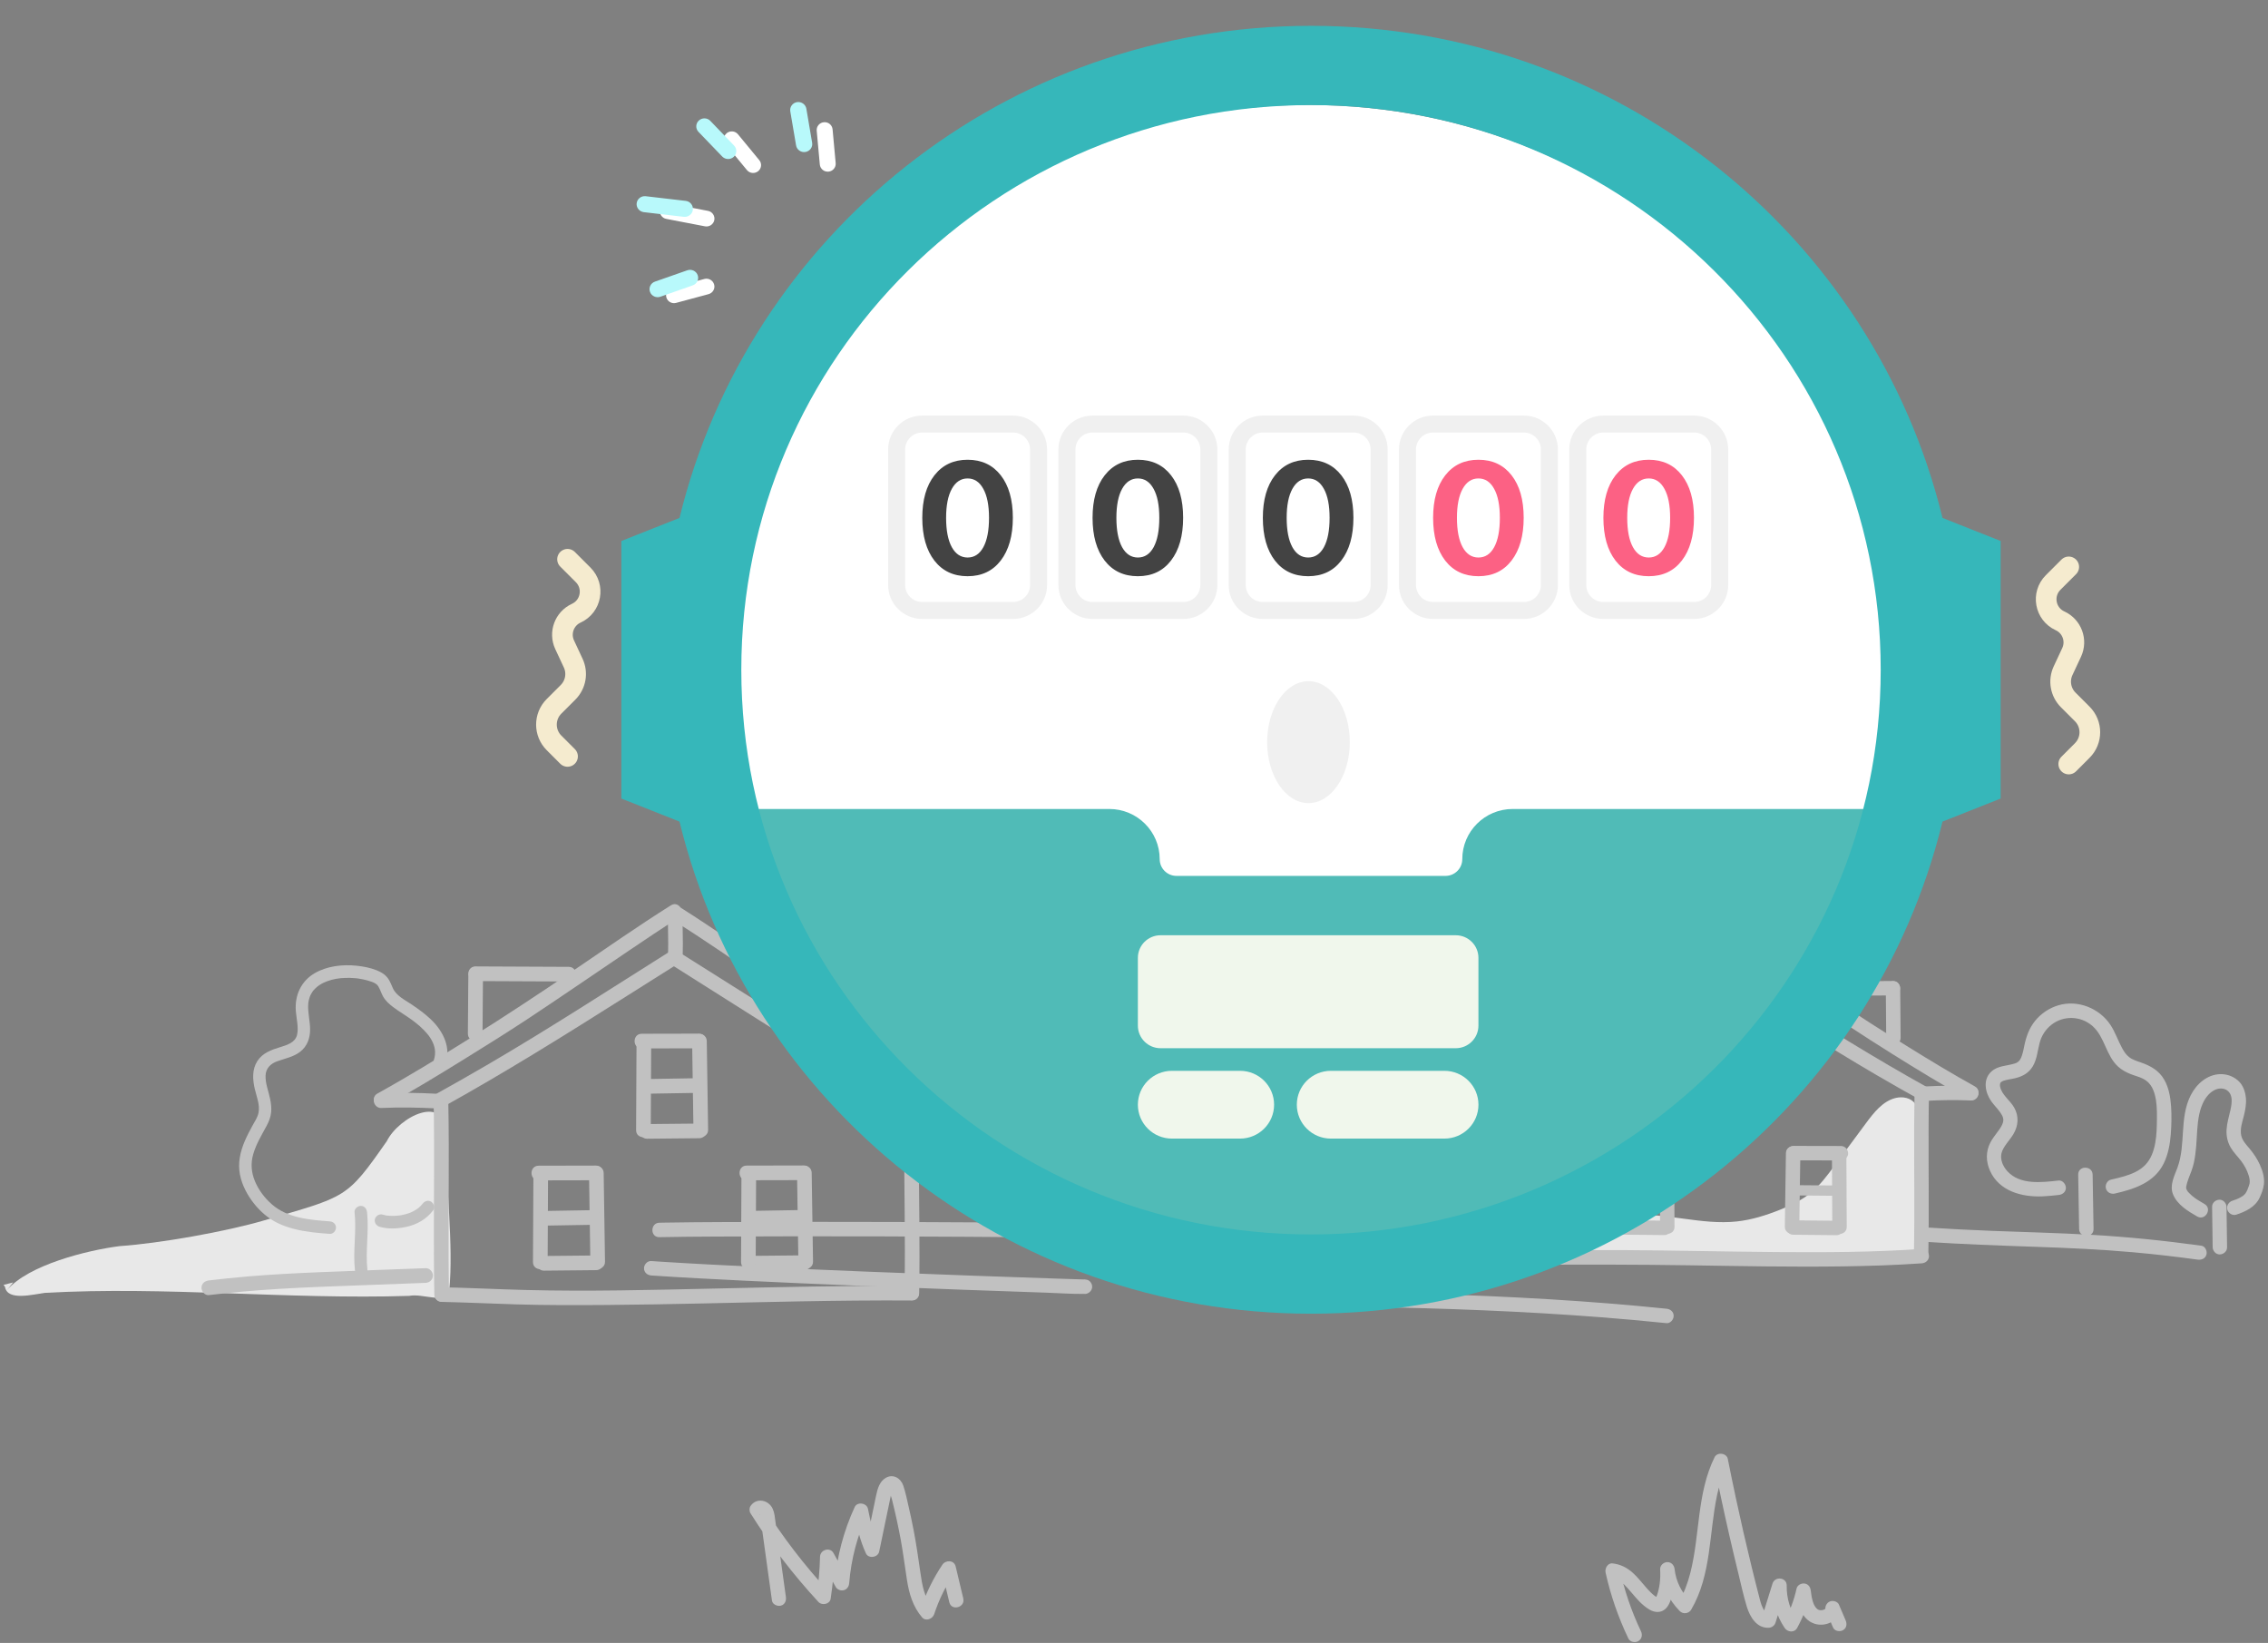 <svg width="439" height="318" viewBox="0 0 439 318" fill="none" xmlns="http://www.w3.org/2000/svg">
<rect x="0" y="0" width="439" height="318" fill="#808080" stroke="none"/>
<path d="M1.362 249.714C5.484 244.824 16.878 241.995 23.154 241.192C30.886 240.666 43.732 238.386 51.173 236.202C67.091 231.532 67.038 232.11 74.875 220.873C77.205 216.179 86.394 211.37 86.442 219.783C86.169 229.271 87.865 240.785 86.948 249.867C86.055 252.501 81.909 250.288 79.207 250.823C55.791 251.569 32.056 248.921 8.655 250.245C6.358 250.541 1.482 251.851 0.98 249.131C0.842 248.744 0.479 248.749 0.875 248.648C1.429 248.505 1.983 248.362 2.542 248.218" fill="#E8E8E8"/>
<path d="M296.803 242.659C297.414 241.268 298.919 240.551 300.304 239.949C305.314 237.774 310.447 235.566 315.892 235.193C322.664 234.729 329.417 237.143 336.165 236.421C339.068 236.111 341.886 235.222 344.594 234.132C346.705 233.281 348.782 232.287 350.544 230.838C352.302 229.39 353.682 227.531 355.043 225.695C357.092 222.928 359.141 220.165 361.185 217.398C362.708 215.342 364.423 213.153 366.887 212.527C368.272 212.178 369.943 212.484 370.731 213.684C371.252 214.477 371.29 215.49 371.314 216.442C371.429 221.475 371.543 226.508 371.658 231.541C371.73 234.782 372.823 239.844 370.918 242.454C369.485 244.413 367.345 243.156 364.977 243.629C362.608 244.098 359.303 243.758 356.896 243.629C348.247 243.166 339.183 243.749 330.539 243.285C327.334 243.113 324.135 242.941 320.93 242.774C317.272 242.583 313.303 242.975 309.64 242.793C307.52 242.688 305.285 242.779 303.188 243.128C300.657 243.548 298.895 244.045 296.579 242.932C296.435 242.865 296.521 242.305 296.469 242.152C296.349 241.813 296.03 241.818 296.373 241.732C296.86 241.608 297.343 241.478 297.83 241.354" fill="#E8E8E8"/>
<path d="M199.447 236.713C195.908 236.651 192.374 236.622 188.835 236.598C183.692 236.56 178.549 236.541 173.405 236.522C167.669 236.503 161.939 236.493 156.203 236.498C150.892 236.498 145.582 236.507 140.266 236.536C136.379 236.555 132.491 236.579 128.604 236.646C128.279 236.651 127.955 236.66 127.63 236.665C125.834 236.703 125.829 239.5 127.63 239.461C131.25 239.385 134.87 239.361 138.49 239.342C143.676 239.313 148.863 239.299 154.049 239.294C159.785 239.289 165.525 239.299 171.261 239.313C176.533 239.327 181.81 239.347 187.083 239.385C190.894 239.409 194.7 239.437 198.511 239.495C198.822 239.5 199.137 239.504 199.447 239.509C201.243 239.543 201.243 236.746 199.447 236.713Z" fill="#C1C1C1"/>
<path d="M210.003 250.445C210.127 250.455 210.008 250.441 209.636 250.398C209.636 249.499 209.636 248.6 209.636 247.702C210.075 247.549 210.104 247.668 209.893 247.649C209.788 247.64 209.678 247.644 209.573 247.64C209.167 247.63 208.762 247.616 208.356 247.601C206.87 247.554 205.39 247.506 203.905 247.458C198.771 247.286 193.642 247.109 188.508 246.923C181.655 246.674 174.806 246.416 167.958 246.139C160.766 245.847 153.573 245.541 146.386 245.202C140.23 244.91 134.074 244.6 127.923 244.208C127.297 244.17 126.676 244.127 126.051 244.083C125.296 244.031 124.656 244.762 124.656 245.479C124.656 246.277 125.296 246.827 126.051 246.875C131.997 247.276 137.952 247.582 143.907 247.874C151.071 248.223 158.234 248.534 165.403 248.825C172.366 249.112 179.324 249.38 186.287 249.633C191.722 249.834 197.152 250.025 202.587 250.206C205.022 250.288 207.482 250.479 209.917 250.441C210.084 250.436 210.161 250.469 210.376 250.393C210.963 250.187 211.403 249.69 211.403 249.045C211.403 248.452 210.973 247.831 210.376 247.697C210.252 247.668 210.127 247.659 210.003 247.644C209.249 247.582 208.609 248.328 208.609 249.04C208.604 249.853 209.249 250.383 210.003 250.445Z" fill="#C1C1C1"/>
<path d="M322.57 253.309C307.512 251.76 292.392 250.933 277.267 250.47C273.007 250.341 268.747 250.24 264.487 250.168C262.692 250.14 262.692 252.931 264.487 252.965C279.622 253.223 294.761 253.787 309.852 254.958C314.093 255.288 318.334 255.665 322.565 256.105C323.315 256.182 323.959 255.407 323.959 254.709C323.969 253.887 323.324 253.385 322.57 253.309Z" fill="#C1C1C1"/>
<path d="M175.083 213.822C174.911 223.238 175.145 232.659 175.149 242.076C175.149 244.815 175.13 247.558 175.083 250.297C175.049 252.123 177.886 252.123 177.919 250.297C178.091 240.881 177.857 231.46 177.852 222.043C177.852 219.304 177.872 216.561 177.919 213.822C177.953 211.996 175.116 211.996 175.083 213.822Z" fill="#C1C1C1"/>
<path d="M188.088 212.221C184.516 212.059 180.944 212.116 177.372 212.302C176.607 212.341 175.953 212.924 175.953 213.722C175.953 214.458 176.603 215.18 177.372 215.142C180.939 214.95 184.516 214.898 188.088 215.06C188.852 215.094 189.507 214.382 189.507 213.641C189.507 212.842 188.852 212.259 188.088 212.221Z" fill="#C1C1C1"/>
<path d="M177.763 212.532C165.561 205.778 153.761 198.393 141.974 190.946C138.622 188.828 135.274 186.715 131.921 184.603C130.369 183.628 128.946 186.085 130.488 187.055C142.347 194.511 154.1 202.164 166.201 209.224C169.559 211.184 172.935 213.1 176.335 214.984C177.931 215.868 179.363 213.416 177.763 212.532Z" fill="#C1C1C1"/>
<path d="M188.8 212.264C183.508 209.334 178.331 206.198 173.193 203.005C169.329 200.606 165.461 198.206 161.659 195.707C154.882 191.242 148.201 186.63 141.467 182.089C138.325 179.971 135.187 177.849 131.983 175.827C130.435 174.852 129.008 177.309 130.55 178.279C136.883 182.266 143.024 186.558 149.214 190.755C155.995 195.353 162.815 199.865 169.764 204.21C175.556 207.833 181.388 211.404 187.367 214.711C188.967 215.605 190.399 213.153 188.8 212.264Z" fill="#C1C1C1"/>
<path d="M129.315 176.726C129.225 179.335 129.406 181.95 129.315 184.56C129.291 185.301 129.984 186.013 130.734 185.98C131.522 185.946 132.123 185.358 132.152 184.56C132.243 181.95 132.061 179.335 132.152 176.726C132.176 175.985 131.483 175.273 130.734 175.306C129.946 175.34 129.344 175.927 129.315 176.726Z" fill="#C1C1C1"/>
<path d="M83.938 213.22C84.115 222.894 83.957 232.569 83.986 242.238C83.995 245.016 84.019 247.793 84.072 250.57C84.105 252.396 86.942 252.4 86.908 250.57C86.732 240.895 86.889 231.221 86.861 221.551C86.851 218.774 86.827 215.997 86.775 213.22C86.737 211.394 83.9 211.389 83.938 213.22Z" fill="#C1C1C1"/>
<path d="M73.77 214.458C77.342 214.295 80.914 214.353 84.487 214.539C85.251 214.577 85.905 213.855 85.905 213.119C85.905 212.316 85.256 211.743 84.487 211.7C80.919 211.508 77.342 211.456 73.77 211.618C73.006 211.652 72.352 212.245 72.352 213.038C72.352 213.779 73.001 214.491 73.77 214.458Z" fill="#C1C1C1"/>
<path d="M85.522 214.376C97.724 207.622 109.525 200.238 121.311 192.791C124.664 190.673 128.011 188.56 131.364 186.448C132.907 185.477 131.483 183.021 129.931 183.996C118.073 191.452 106.32 199.105 94.218 206.165C90.861 208.124 87.485 210.041 84.084 211.924C82.494 212.809 83.922 215.261 85.522 214.376Z" fill="#C1C1C1"/>
<path d="M74.489 214.114C79.78 211.184 84.957 208.048 90.096 204.855C93.96 202.455 97.828 200.056 101.629 197.556C108.406 193.092 115.087 188.479 121.821 183.938C124.964 181.821 128.101 179.699 131.306 177.677C132.848 176.706 131.425 174.25 129.873 175.225C123.54 179.211 117.399 183.503 111.209 187.7C104.428 192.298 97.608 196.81 90.659 201.155C84.867 204.779 79.035 208.349 73.056 211.657C71.461 212.546 72.889 214.998 74.489 214.114Z" fill="#C1C1C1"/>
<path d="M176.505 248.883C163.797 248.816 151.089 249.122 138.385 249.404C126.145 249.676 113.876 249.996 101.631 249.681C96.249 249.542 90.872 249.27 85.489 249.15C83.665 249.112 83.665 251.951 85.489 251.99C90.322 252.095 95.151 252.324 99.984 252.472C105.734 252.644 111.493 252.63 117.248 252.587C129.741 252.496 142.235 252.119 154.723 251.889C161.982 251.755 169.246 251.679 176.505 251.717C178.334 251.731 178.334 248.892 176.505 248.883Z" fill="#C1C1C1"/>
<path d="M154.277 227.029C154.363 232.745 154.449 238.467 154.535 244.184C154.564 246.01 157.401 246.014 157.372 244.184C157.286 238.467 157.2 232.745 157.114 227.029C157.09 225.203 154.254 225.198 154.277 227.029Z" fill="#C1C1C1"/>
<path d="M155.684 242.979C152.303 243.013 148.917 243.046 145.536 243.08C144.771 243.089 144.117 243.725 144.117 244.499C144.117 245.264 144.767 245.928 145.536 245.919C148.917 245.885 152.303 245.852 155.684 245.819C156.448 245.809 157.102 245.173 157.102 244.399C157.102 243.634 156.453 242.974 155.684 242.979Z" fill="#C1C1C1"/>
<path d="M155.608 225.581C151.911 225.59 148.215 225.595 144.518 225.604C142.694 225.609 142.689 228.448 144.518 228.444C148.215 228.434 151.911 228.429 155.608 228.42C157.432 228.415 157.432 225.576 155.608 225.581Z" fill="#C1C1C1"/>
<path d="M143.519 227.741C143.49 233.247 143.461 238.754 143.438 244.26C143.428 246.086 146.265 246.091 146.274 244.26C146.303 238.754 146.332 233.247 146.355 227.741C146.365 225.915 143.528 225.91 143.519 227.741Z" fill="#C1C1C1"/>
<path d="M155.217 234.208C152.256 234.256 149.291 234.304 146.33 234.357C145.589 234.371 144.878 235.002 144.911 235.776C144.945 236.536 145.537 237.21 146.33 237.196C149.291 237.148 152.256 237.1 155.217 237.048C155.958 237.033 156.669 236.402 156.636 235.628C156.597 234.868 156.01 234.194 155.217 234.208Z" fill="#C1C1C1"/>
<path d="M133.969 201.514C134.055 207.23 134.141 212.952 134.227 218.668C134.256 220.494 137.092 220.499 137.064 218.668C136.978 212.952 136.892 207.23 136.806 201.514C136.777 199.688 133.94 199.683 133.969 201.514Z" fill="#C1C1C1"/>
<path d="M135.379 217.469C131.998 217.503 128.612 217.536 125.231 217.569C124.467 217.579 123.812 218.215 123.812 218.989C123.812 219.754 124.462 220.418 125.231 220.409C128.612 220.375 131.998 220.342 135.379 220.308C136.143 220.299 136.798 219.663 136.798 218.889C136.798 218.124 136.148 217.46 135.379 217.469Z" fill="#C1C1C1"/>
<path d="M135.295 200.065C131.599 200.075 127.902 200.08 124.206 200.089C122.382 200.094 122.377 202.933 124.206 202.929C127.902 202.919 131.599 202.914 135.295 202.905C137.124 202.9 137.124 200.061 135.295 200.065Z" fill="#C1C1C1"/>
<path d="M123.206 202.226C123.178 207.733 123.149 213.239 123.125 218.746C123.115 220.571 125.952 220.576 125.962 218.746C125.99 213.239 126.019 207.733 126.043 202.226C126.048 200.4 123.211 200.4 123.206 202.226Z" fill="#C1C1C1"/>
<path d="M134.905 208.693C131.944 208.741 128.978 208.789 126.017 208.842C125.277 208.856 124.565 209.487 124.599 210.261C124.632 211.021 125.224 211.695 126.017 211.681C128.978 211.633 131.944 211.585 134.905 211.533C135.645 211.518 136.357 210.887 136.323 210.113C136.29 209.353 135.702 208.679 134.905 208.693Z" fill="#C1C1C1"/>
<path d="M114.012 227.048C114.098 232.764 114.184 238.486 114.27 244.203C114.298 246.028 117.135 246.033 117.107 244.203C117.021 238.486 116.935 232.764 116.849 227.048C116.82 225.227 113.983 225.217 114.012 227.048Z" fill="#C1C1C1"/>
<path d="M115.414 243.003C112.033 243.037 108.647 243.07 105.266 243.104C104.502 243.113 103.848 243.749 103.848 244.523C103.848 245.288 104.497 245.952 105.266 245.943C108.647 245.909 112.033 245.876 115.414 245.843C116.179 245.833 116.833 245.197 116.833 244.423C116.833 243.658 116.183 242.994 115.414 243.003Z" fill="#C1C1C1"/>
<path d="M115.342 225.604C111.646 225.614 107.949 225.619 104.253 225.628C102.429 225.633 102.424 228.472 104.253 228.467C107.949 228.458 111.646 228.453 115.342 228.443C117.166 228.439 117.171 225.599 115.342 225.604Z" fill="#C1C1C1"/>
<path d="M103.245 227.765C103.217 233.271 103.188 238.777 103.164 244.284C103.155 246.11 105.991 246.114 106.001 244.284C106.03 238.777 106.058 233.271 106.082 227.765C106.092 225.939 103.255 225.934 103.245 227.765Z" fill="#C1C1C1"/>
<path d="M114.948 234.227C111.987 234.275 109.021 234.323 106.06 234.376C105.32 234.39 104.608 235.021 104.642 235.795C104.675 236.555 105.267 237.229 106.06 237.215C109.021 237.167 111.987 237.119 114.948 237.067C115.688 237.052 116.4 236.421 116.366 235.647C116.333 234.892 115.741 234.218 114.948 234.227Z" fill="#C1C1C1"/>
<path d="M110.085 187.136C104.077 187.107 98.069 187.083 92.061 187.055C90.237 187.045 90.232 189.884 92.061 189.894C98.069 189.923 104.077 189.947 110.085 189.975C111.914 189.98 111.914 187.141 110.085 187.136Z" fill="#C1C1C1"/>
<path d="M90.653 188.508C90.625 192.36 90.591 196.213 90.563 200.07C90.548 201.896 93.385 201.901 93.399 200.07C93.428 196.218 93.461 192.365 93.49 188.508C93.504 186.677 90.668 186.677 90.653 188.508Z" fill="#C1C1C1"/>
<path d="M336.88 202.265C334.348 201.318 331.273 201.801 329.3 203.699C327.381 205.544 326.846 208.698 328.13 211.05C329.568 213.684 332.911 214.501 335.671 213.985C338.57 213.44 340.886 211.131 341.249 208.182C341.636 205.051 339.153 201.94 335.9 202.026C335.146 202.045 334.506 202.652 334.506 203.421C334.506 204.162 335.146 204.841 335.9 204.817C336.044 204.812 336.182 204.812 336.321 204.822C336.254 204.817 336.092 204.765 336.364 204.832C336.454 204.855 336.545 204.875 336.636 204.898C336.641 204.898 337.061 205.061 336.827 204.956C337.018 205.042 337.204 205.152 337.376 205.271C337.586 205.41 337.161 205.061 337.486 205.357C337.591 205.453 337.696 205.549 337.792 205.654C337.854 205.721 337.921 205.792 337.978 205.869C337.83 205.678 338.093 206.055 338.093 206.05C338.136 206.122 338.346 206.533 338.269 206.356C338.365 206.581 338.422 206.82 338.47 207.059C338.561 207.513 338.47 206.939 338.484 207.207C338.494 207.355 338.498 207.508 338.494 207.656C338.47 208.326 338.145 209.229 337.682 209.769C337.037 210.52 336.311 210.94 335.389 211.179C334.544 211.399 333.575 211.404 332.758 211.194C332.238 211.06 332.013 210.974 331.578 210.711C331.359 210.577 331.23 210.486 331.115 210.371C331.044 210.3 330.967 210.228 330.896 210.152C330.876 210.132 330.609 209.783 330.743 209.979C330.614 209.793 330.499 209.592 330.408 209.387C330.499 209.587 330.408 209.377 330.399 209.344C330.361 209.215 330.318 209.086 330.284 208.952C330.265 208.861 330.246 208.775 330.227 208.684C330.27 208.914 330.227 208.698 330.222 208.651C330.203 208.373 330.208 208.101 330.222 207.824C330.237 207.546 330.232 207.719 330.222 207.781C330.241 207.666 330.265 207.551 330.289 207.441C330.337 207.236 330.399 207.04 330.466 206.844C330.599 206.457 330.346 207.025 330.542 206.667C330.585 206.586 330.628 206.504 330.671 206.423C330.719 206.342 330.767 206.265 330.814 206.189C330.867 206.113 330.915 206.036 330.972 205.96C330.91 206.041 330.91 206.046 330.967 205.974C331.364 205.52 331.516 205.396 332.023 205.114C332.128 205.056 332.238 204.999 332.343 204.946C332.71 204.769 332.156 204.989 332.548 204.865C332.806 204.784 333.059 204.707 333.322 204.655C333.374 204.645 333.68 204.593 333.455 204.621C333.599 204.602 333.747 204.593 333.895 204.583C334.162 204.569 334.434 204.573 334.702 204.597C334.754 204.602 335.065 204.64 334.84 204.607C334.984 204.631 335.132 204.659 335.275 204.693C335.561 204.76 335.838 204.851 336.115 204.951C336.822 205.214 337.644 204.655 337.835 203.976C338.069 203.197 337.586 202.528 336.88 202.265Z" fill="#C1C1C1"/>
<path d="M295.132 212.264C295.275 220.06 295.084 227.851 295.074 235.647C295.074 237.917 295.089 240.188 295.132 242.458C295.165 244.256 297.954 244.26 297.925 242.458C297.782 234.662 297.973 226.871 297.983 219.075C297.983 216.805 297.968 214.534 297.925 212.264C297.892 210.471 295.098 210.462 295.132 212.264Z" fill="#C1C1C1"/>
<path d="M286.939 213.512C289.895 213.378 292.856 213.426 295.807 213.579C296.538 213.617 297.235 212.909 297.202 212.183C297.169 211.394 296.591 210.825 295.807 210.787C292.851 210.629 289.895 210.582 286.939 210.72C286.208 210.754 285.506 211.337 285.544 212.116C285.573 212.842 286.156 213.55 286.939 213.512Z" fill="#C1C1C1"/>
<path d="M296.778 213.416C306.854 207.833 316.606 201.739 326.344 195.587C329.138 193.823 331.932 192.06 334.73 190.301C336.249 189.345 334.85 186.926 333.321 187.887C323.522 194.048 313.817 200.367 303.817 206.203C301.018 207.838 298.206 209.434 295.369 211.007C293.793 211.872 295.202 214.286 296.778 213.416Z" fill="#C1C1C1"/>
<path d="M287.644 213.196C292.004 210.778 296.274 208.196 300.51 205.567C303.714 203.579 306.919 201.591 310.071 199.516C315.682 195.821 321.217 192.002 326.791 188.24C329.403 186.481 332.011 184.713 334.68 183.035C336.199 182.079 334.8 179.661 333.271 180.621C328.028 183.924 322.937 187.48 317.808 190.96C312.191 194.77 306.546 198.503 300.796 202.097C296.006 205.094 291.183 208.043 286.24 210.782C284.664 211.657 286.073 214.071 287.644 213.196Z" fill="#C1C1C1"/>
<path d="M333.018 181.554C333.095 183.714 332.942 185.879 333.018 188.04C333.042 188.771 333.644 189.474 334.413 189.436C335.148 189.402 335.836 188.819 335.807 188.04C335.731 185.879 335.884 183.714 335.807 181.554C335.783 180.822 335.182 180.12 334.413 180.158C333.677 180.191 332.989 180.775 333.018 181.554Z" fill="#C1C1C1"/>
<path d="M370.58 211.762C370.432 219.768 370.561 227.775 370.537 235.781C370.532 238.08 370.508 240.384 370.465 242.683C370.432 244.48 373.226 244.48 373.259 242.683C373.407 234.677 373.278 226.671 373.302 218.664C373.307 216.365 373.331 214.061 373.374 211.762C373.407 209.965 370.613 209.965 370.58 211.762Z" fill="#C1C1C1"/>
<path d="M381.569 210.218C378.613 210.084 375.652 210.132 372.701 210.285C371.975 210.323 371.268 210.902 371.306 211.681C371.34 212.403 371.922 213.12 372.701 213.077C375.657 212.919 378.613 212.871 381.569 213.01C382.3 213.043 382.997 212.345 382.964 211.614C382.93 210.83 382.352 210.252 381.569 210.218Z" fill="#C1C1C1"/>
<path d="M373.14 210.5C363.063 204.918 353.311 198.823 343.573 192.672C340.78 190.908 337.986 189.144 335.187 187.385C333.664 186.424 332.26 188.843 333.778 189.799C343.578 195.96 353.283 202.279 363.283 208.115C366.081 209.75 368.894 211.346 371.731 212.919C373.307 213.784 374.716 211.375 373.14 210.5Z" fill="#C1C1C1"/>
<path d="M382.27 210.285C377.91 207.867 373.641 205.285 369.404 202.657C366.2 200.668 362.995 198.68 359.843 196.605C354.232 192.91 348.697 189.091 343.124 185.33C340.511 183.571 337.904 181.802 335.234 180.124C333.711 179.164 332.307 181.582 333.825 182.538C339.069 185.841 344.16 189.397 349.289 192.877C354.905 196.687 360.55 200.42 366.3 204.014C371.09 207.011 375.914 209.96 380.857 212.699C382.433 213.569 383.842 211.155 382.27 210.285Z" fill="#C1C1C1"/>
<path d="M296.891 244.805C306.915 244.748 316.935 244.753 326.959 244.906C336.854 245.059 346.749 245.255 356.645 245.116C361.76 245.044 366.879 244.882 371.984 244.523C372.734 244.471 373.379 243.921 373.379 243.128C373.379 242.411 372.739 241.679 371.984 241.732C362.672 242.387 353.326 242.415 343.994 242.344C333.984 242.262 323.979 242.019 313.969 241.961C308.276 241.928 302.588 241.98 296.896 242.014C295.095 242.023 295.09 244.82 296.891 244.805Z" fill="#C1C1C1"/>
<path d="M312.355 223.196C312.283 227.928 312.212 232.665 312.145 237.397C312.116 239.194 314.91 239.194 314.939 237.397C315.01 232.665 315.082 227.928 315.149 223.196C315.173 221.394 312.384 221.394 312.355 223.196Z" fill="#C1C1C1"/>
<path d="M313.763 238.974C316.561 239.002 319.365 239.031 322.163 239.055C322.894 239.064 323.591 238.405 323.558 237.659C323.524 236.894 322.947 236.268 322.163 236.264C319.365 236.235 316.561 236.206 313.763 236.182C313.032 236.173 312.335 236.832 312.368 237.578C312.402 238.338 312.98 238.964 313.763 238.974Z" fill="#C1C1C1"/>
<path d="M313.829 224.567C316.89 224.572 319.952 224.582 323.008 224.586C323.739 224.586 324.436 223.941 324.403 223.191C324.369 222.431 323.791 221.795 323.008 221.795C319.947 221.79 316.886 221.781 313.829 221.776C313.099 221.776 312.401 222.421 312.435 223.172C312.463 223.932 313.046 224.567 313.829 224.567Z" fill="#C1C1C1"/>
<path d="M321.262 223.783C321.286 228.343 321.309 232.899 321.329 237.459C321.338 239.256 324.127 239.261 324.122 237.459C324.099 232.899 324.075 228.343 324.056 223.783C324.046 221.986 321.252 221.986 321.262 223.783Z" fill="#C1C1C1"/>
<path d="M314.15 231.708C316.604 231.747 319.054 231.79 321.509 231.828C322.24 231.842 322.937 231.178 322.903 230.432C322.87 229.663 322.292 229.046 321.509 229.036C319.054 228.998 316.604 228.955 314.15 228.917C313.419 228.903 312.722 229.567 312.755 230.313C312.788 231.077 313.371 231.694 314.15 231.708Z" fill="#C1C1C1"/>
<path d="M345.687 223.215C345.615 227.947 345.544 232.684 345.477 237.416C345.448 239.213 348.242 239.213 348.271 237.416C348.342 232.684 348.414 227.947 348.481 223.215C348.509 221.413 345.716 221.413 345.687 223.215Z" fill="#C1C1C1"/>
<path d="M347.099 238.993C349.897 239.022 352.701 239.05 355.499 239.074C356.23 239.084 356.927 238.424 356.894 237.678C356.86 236.914 356.283 236.288 355.499 236.283C352.701 236.254 349.897 236.225 347.099 236.202C346.368 236.192 345.671 236.852 345.704 237.597C345.738 238.357 346.316 238.983 347.099 238.993Z" fill="#C1C1C1"/>
<path d="M347.157 224.587C350.219 224.591 353.28 224.601 356.336 224.606C357.067 224.606 357.764 223.96 357.731 223.21C357.697 222.45 357.12 221.814 356.336 221.814C353.275 221.809 350.214 221.8 347.157 221.795C346.427 221.795 345.729 222.44 345.763 223.191C345.796 223.951 346.374 224.587 347.157 224.587Z" fill="#C1C1C1"/>
<path d="M354.598 223.803C354.622 228.363 354.645 232.918 354.665 237.478C354.674 239.275 357.463 239.28 357.458 237.478C357.434 232.918 357.411 228.363 357.391 223.803C357.382 222.006 354.588 222.006 354.598 223.803Z" fill="#C1C1C1"/>
<path d="M347.483 231.384C349.938 231.403 352.388 231.427 354.843 231.446C356.123 231.455 356.123 229.467 354.843 229.457C352.388 229.438 349.938 229.414 347.483 229.395C346.203 229.386 346.203 231.374 347.483 231.384Z" fill="#C1C1C1"/>
<path d="M351.505 192.743C356.476 192.719 361.448 192.7 366.424 192.676C368.22 192.667 368.225 189.875 366.424 189.88C361.453 189.904 356.481 189.923 351.505 189.947C349.709 189.957 349.704 192.753 351.505 192.743Z" fill="#C1C1C1"/>
<path d="M365.023 191.309C365.047 194.497 365.071 197.69 365.1 200.879C365.105 201.634 365.735 202.274 366.494 202.274C367.249 202.274 367.898 201.634 367.889 200.879C367.865 197.69 367.841 194.497 367.812 191.309C367.808 190.554 367.177 189.914 366.418 189.914C365.668 189.914 365.019 190.549 365.023 191.309Z" fill="#C1C1C1"/>
<path d="M296.074 237.808C291.288 237.636 286.498 237.607 281.713 237.54C275.433 237.454 269.158 237.387 262.877 237.339C260.666 237.325 258.455 237.301 256.239 237.311C254.443 237.32 254.439 240.112 256.239 240.107C261.024 240.088 265.815 240.155 270.6 240.207C276.88 240.274 283.155 240.346 289.435 240.456C291.646 240.494 293.858 240.527 296.069 240.604C297.869 240.666 297.869 237.87 296.074 237.808Z" fill="#C1C1C1"/>
<path d="M426.112 241.115C418.972 240.13 411.813 239.399 404.616 238.993C398.26 238.634 391.898 238.486 385.537 238.237C381.253 238.07 376.974 237.85 372.695 237.573C371.941 237.525 371.301 238.252 371.301 238.969C371.301 239.767 371.941 240.317 372.695 240.364C379.773 240.823 386.86 241.081 393.947 241.325C400.251 241.54 406.55 241.818 412.831 242.377C417.019 242.75 421.202 243.232 425.367 243.806C426.112 243.906 426.866 243.624 427.086 242.831C427.268 242.181 426.866 241.215 426.112 241.115Z" fill="#C1C1C1"/>
<path d="M82.378 245.465C75.582 245.728 68.791 245.952 61.995 246.235C57.32 246.43 52.649 246.665 47.983 247.061C45.457 247.277 42.935 247.539 40.418 247.836C39.659 247.927 39 248.424 39 249.255C39 249.953 39.654 250.766 40.418 250.675C44.855 250.149 49.301 249.757 53.762 249.485C59.087 249.16 64.416 248.973 69.746 248.777C73.958 248.62 78.171 248.467 82.383 248.304C83.147 248.276 83.801 247.673 83.801 246.885C83.796 246.139 83.147 245.436 82.378 245.465Z" fill="#C1C1C1"/>
<path d="M426.709 233.042C425.859 232.559 424.932 231.995 424.283 231.436C424.03 231.216 423.8 230.977 423.566 230.738C423.327 230.49 423.633 230.886 423.471 230.623C423.404 230.513 423.332 230.399 423.265 230.289C423.079 229.992 423.289 230.461 423.251 230.274C423.232 230.188 423.199 230.098 423.17 230.012C423.055 229.653 423.237 230.078 423.17 230.078C423.16 230.078 423.16 229.839 423.16 229.82C423.16 229.749 423.175 229.672 423.175 229.6C423.17 229.328 423.103 229.973 423.156 229.715C423.27 229.199 423.39 228.711 423.581 228.214C423.977 227.168 424.412 226.164 424.65 225.069C424.889 223.975 425.018 222.856 425.109 221.742C425.276 219.701 425.262 217.622 425.706 215.615C426.102 213.841 426.904 211.939 428.571 211.031C429.923 210.295 431.58 210.734 431.905 212.369C432.057 213.134 431.909 214.071 431.723 214.879C431.432 216.131 431.064 217.359 430.978 218.65C430.902 219.845 431.164 221.045 431.761 222.082C432.315 223.043 433.113 223.817 433.782 224.687C434.417 225.514 434.956 226.513 435.257 227.507C435.405 227.999 435.529 228.544 435.434 229.056C435.372 229.39 435.214 229.744 435.095 230.074C435.057 230.184 434.894 230.566 435.033 230.26C434.966 230.413 434.894 230.561 434.813 230.705C434.775 230.776 434.55 231.111 434.646 230.987C434.761 230.834 434.622 231.015 434.589 231.049C434.527 231.116 434.464 231.183 434.398 231.25C434.34 231.302 434.283 231.355 434.226 231.407C433.949 231.656 434.355 231.326 434.164 231.455C433.992 231.575 433.815 231.685 433.629 231.785C433.137 232.053 432.64 232.234 432.105 232.411C431.389 232.645 430.926 233.377 431.131 234.132C431.322 234.834 432.129 235.346 432.85 235.107C434.646 234.514 436.499 233.649 437.359 231.857C437.745 231.049 438.094 230.141 438.204 229.252C438.361 227.942 437.975 226.67 437.449 225.485C436.924 224.309 436.227 223.267 435.401 222.287C434.761 221.527 434.03 220.767 433.815 219.768C433.548 218.53 434.016 217.202 434.316 216.016C434.608 214.859 434.837 213.641 434.713 212.441C434.584 211.188 434.13 209.946 433.146 209.1C432.215 208.297 430.997 207.876 429.765 207.905C427.224 207.967 425.147 209.812 424.044 211.991C421.814 216.384 423.136 221.47 421.479 225.992C420.897 227.579 419.932 229.371 420.586 231.092C421.365 233.142 423.495 234.428 425.305 235.461C426.862 236.35 428.27 233.936 426.709 233.042Z" fill="#C1C1C1"/>
<path d="M402.262 227.359C402.319 230.863 402.381 234.366 402.439 237.87C402.467 239.667 405.261 239.672 405.233 237.87C405.175 234.366 405.113 230.863 405.056 227.359C405.022 225.562 402.229 225.557 402.262 227.359Z" fill="#C1C1C1"/>
<path d="M428.18 233.606C428.218 236.206 428.252 238.807 428.29 241.407C428.299 242.138 428.925 242.836 429.684 242.803C430.434 242.769 431.093 242.191 431.079 241.407C431.041 238.807 431.007 236.206 430.969 233.606C430.959 232.875 430.334 232.177 429.574 232.21C428.825 232.239 428.166 232.822 428.18 233.606Z" fill="#C1C1C1"/>
<path d="M86.12 206.361C87.462 202.929 85.852 199.616 83.331 197.241C82.242 196.213 81.019 195.329 79.782 194.487C78.464 193.589 76.793 192.829 76.072 191.328C75.752 190.659 75.522 189.947 75.078 189.344C74.51 188.58 73.755 188.135 72.877 187.791C71.649 187.308 70.341 187.06 69.032 186.921C66.305 186.634 63.292 186.969 60.889 188.379C58.249 189.932 57.016 192.705 57.265 195.721C57.389 197.222 57.847 198.985 57.484 200.362C57.102 201.796 55.589 202.269 54.232 202.68C52.532 203.196 50.813 203.808 49.81 205.381C48.769 207.006 48.893 208.961 49.313 210.758C49.662 212.245 50.359 213.898 50.034 215.414C49.839 216.317 49.285 217.115 48.845 217.918C48.329 218.865 47.823 219.821 47.398 220.815C46.505 222.899 46.004 225.079 46.443 227.339C46.844 229.395 47.866 231.302 49.151 232.937C50.392 234.514 51.973 235.876 53.788 236.746C55.899 237.76 58.167 238.228 60.479 238.515C61.592 238.653 62.709 238.739 63.827 238.821C64.481 238.868 65.035 238.228 65.035 237.611C65.035 236.914 64.481 236.45 63.827 236.402C59.958 236.111 55.679 235.781 52.623 233.104C51.224 231.88 50.053 230.336 49.342 228.616C48.63 226.895 48.501 225.155 49.027 223.363C49.59 221.432 50.641 219.696 51.591 217.942C52.054 217.087 52.384 216.25 52.484 215.275C52.57 214.429 52.46 213.569 52.293 212.737C51.988 211.222 51.348 209.726 51.405 208.182C51.458 206.772 52.37 205.887 53.626 205.429C55.144 204.869 56.782 204.597 58.091 203.584C59.476 202.513 60.044 200.907 60.025 199.191C60.011 197.657 59.6 196.146 59.648 194.612C59.667 193.995 59.758 193.541 59.987 192.877C60.035 192.733 60.135 192.523 60.297 192.251C60.364 192.131 60.441 192.021 60.517 191.906C60.651 191.696 60.512 191.882 60.679 191.696C61.114 191.204 61.453 190.912 61.869 190.644C62.384 190.31 62.886 190.08 63.297 189.932C64.548 189.483 65.589 189.325 66.811 189.282C67.451 189.258 68.087 189.277 68.722 189.33C68.87 189.344 69.013 189.359 69.161 189.373C69.223 189.378 69.285 189.387 69.347 189.397C69.156 189.373 69.366 189.402 69.395 189.406C69.715 189.454 70.035 189.512 70.35 189.579C70.909 189.698 71.458 189.851 71.993 190.047C72.523 190.238 72.972 190.501 73.211 190.888C73.593 191.51 73.789 192.227 74.142 192.862C74.61 193.694 75.317 194.335 76.067 194.903C77.232 195.788 78.507 196.519 79.692 197.375C80.737 198.135 81.845 199.067 82.734 200.132C83.541 201.103 84.176 202.346 84.214 203.56C84.238 204.32 84.076 204.998 83.789 205.725C83.55 206.332 84.052 207.054 84.634 207.216C85.317 207.398 85.881 206.972 86.12 206.361Z" fill="#C1C1C1"/>
<path d="M73.432 237.43C75.051 237.932 76.895 237.832 78.533 237.492C80.658 237.057 82.559 235.982 83.867 234.237C84.259 233.716 83.953 232.884 83.433 232.583C82.812 232.22 82.172 232.492 81.78 233.018C81.904 232.856 81.675 233.142 81.67 233.147C81.594 233.238 81.513 233.324 81.432 233.405C81.284 233.558 81.121 233.697 80.959 233.84C80.863 233.922 81.054 233.778 80.882 233.898C80.787 233.965 80.696 234.032 80.596 234.094C80.405 234.218 80.204 234.337 79.999 234.443C79.913 234.486 79.827 234.529 79.741 234.572C79.703 234.591 79.416 234.72 79.521 234.677C79.65 234.624 79.373 234.734 79.349 234.744C79.244 234.782 79.135 234.82 79.029 234.858C78.619 234.992 78.203 235.102 77.778 235.183C77.687 235.203 77.597 235.217 77.506 235.231C77.477 235.236 77.119 235.289 77.396 235.25C77.2 235.274 77.009 235.293 76.814 235.308C76.431 235.336 76.045 235.346 75.658 235.332C75.491 235.327 75.319 235.317 75.151 235.303C75.066 235.293 74.975 235.279 74.889 235.279C74.731 235.274 75.142 235.327 74.918 235.284C74.631 235.231 74.349 235.179 74.067 235.093C73.442 234.901 72.749 235.322 72.577 235.939C72.41 236.589 72.807 237.234 73.432 237.43Z" fill="#C1C1C1"/>
<path d="M68.632 234.615C69.043 238.314 68.293 242.086 68.699 245.785C68.771 246.435 69.205 246.994 69.907 246.994C70.504 246.994 71.187 246.44 71.116 245.785C70.705 242.086 71.455 238.314 71.044 234.615C70.972 233.965 70.538 233.405 69.836 233.405C69.243 233.405 68.561 233.96 68.632 234.615Z" fill="#C1C1C1"/>
<path d="M398.475 228.496C395.151 228.864 390.996 229.39 388.532 226.68C388.112 226.221 387.71 225.557 387.534 225.017C387.328 224.39 387.276 223.769 387.414 223.21C387.744 221.905 388.976 220.753 389.711 219.529C390.69 217.899 390.819 216.05 389.869 214.372C389.091 212.995 387.414 211.886 387.133 210.266C387.099 210.07 387.113 209.864 387.156 209.711C387.218 209.477 387.352 209.415 387.62 209.267C387.753 209.19 387.634 209.248 387.605 209.262C387.691 209.224 387.787 209.195 387.873 209.167C388.011 209.124 388.155 209.085 388.298 209.047C388.67 208.956 389.048 208.894 389.425 208.827C391.063 208.531 392.529 207.933 393.436 206.452C394.287 205.056 394.392 203.388 394.798 201.844C395.16 200.462 395.939 199.253 397.066 198.359C399.377 196.519 402.787 196.591 405.051 198.613C407.415 200.721 407.63 204.296 409.984 206.447C410.71 207.111 411.536 207.551 412.449 207.909C413.227 208.22 414.063 208.411 414.813 208.794C416.073 209.434 416.709 210.481 417.076 211.829C417.477 213.292 417.516 214.792 417.501 216.365C417.487 218 417.468 219.668 417.167 221.269C416.876 222.808 416.36 224.324 415.252 225.471C414.144 226.618 412.649 227.239 411.145 227.684C410.309 227.932 409.454 228.133 408.604 228.324C407.869 228.492 407.434 229.338 407.63 230.045C407.835 230.8 408.609 231.187 409.349 231.02C413.098 230.165 417.005 228.903 418.819 225.184C419.684 223.411 420.032 221.475 420.185 219.52C420.324 217.742 420.362 215.925 420.243 214.147C420.118 212.364 419.808 210.529 418.905 208.961C417.883 207.192 416.255 206.284 414.378 205.639C413.623 205.381 412.702 205.08 412.148 204.635C411.513 204.129 411.169 203.603 410.777 202.895C409.96 201.423 409.445 199.793 408.513 198.388C406.369 195.147 402.181 193.455 398.413 194.583C396.665 195.104 395.051 196.18 393.904 197.609C392.711 199.1 392.161 200.749 391.789 202.599C391.708 203.015 391.622 203.426 391.512 203.832C391.416 204.186 391.297 204.564 391.182 204.779C390.991 205.151 390.901 205.3 390.609 205.534C390.413 205.692 390.227 205.768 389.965 205.849C388.408 206.342 386.703 206.241 385.428 207.427C383.761 208.975 384.248 211.456 385.418 213.134C385.953 213.903 386.641 214.553 387.175 215.318C387.4 215.643 387.61 215.978 387.71 216.355C387.796 216.676 387.777 216.982 387.729 217.168C387.572 217.809 387.128 218.44 386.664 219.07C386.173 219.744 385.642 220.399 385.26 221.14C384.348 222.913 384.391 224.83 385.198 226.627C386.965 230.552 391.349 231.723 395.304 231.565C396.369 231.522 397.424 231.407 398.484 231.293C399.234 231.211 399.879 230.709 399.879 229.897C399.869 229.199 399.229 228.41 398.475 228.496Z" fill="#C1C1C1"/>
<path d="M317.626 315.729C315.782 311.872 314.416 307.809 313.495 303.631C313.046 304.224 312.592 304.817 312.143 305.409C311.943 305.385 312.439 305.476 312.497 305.491C312.549 305.505 313.027 305.677 312.831 305.596C313.136 305.73 313.423 305.906 313.695 306.098C313.929 306.26 313.671 306.064 313.872 306.236C314.025 306.365 314.173 306.494 314.316 306.633C314.574 306.877 314.818 307.135 315.056 307.403C316.074 308.526 316.971 309.764 318.141 310.734C318.891 311.355 319.732 311.962 320.744 312.006C322.029 312.058 322.836 311.121 323.256 310.022C324.011 308.053 324.278 305.854 324.159 303.755C323.223 303.755 322.292 303.755 321.356 303.755C321.685 306.819 322.965 309.649 325.147 311.843C325.787 312.484 326.895 312.335 327.349 311.561C331.303 304.802 330.783 296.786 332.368 289.359C332.803 287.332 333.39 285.334 334.307 283.47C333.452 283.36 332.598 283.245 331.743 283.135C332.674 287.853 333.677 292.561 334.751 297.25C335.291 299.616 335.85 301.973 336.428 304.329C336.977 306.561 337.454 308.836 338.133 311.03C338.73 312.966 340.024 315.155 342.335 315.065C342.97 315.041 343.501 314.644 343.687 314.032C344.389 311.776 345.086 309.52 345.788 307.269C344.871 307.144 343.954 307.02 343.033 306.896C342.985 309.797 343.821 312.684 345.439 315.098C346.003 315.939 347.326 316.073 347.861 315.098C349.036 312.952 349.919 310.643 350.449 308.253C349.532 308.129 348.615 308.005 347.694 307.88C347.975 310.323 348.544 313.396 351.228 314.281C353.358 314.979 356.113 313.731 356.132 311.279C355.263 311.513 354.389 311.752 353.52 311.986C353.955 313 354.384 314.018 354.819 315.031C355.115 315.729 356.142 315.882 356.739 315.533C357.46 315.112 357.541 314.314 357.24 313.612C356.806 312.598 356.376 311.58 355.941 310.567C355.703 310.008 354.9 309.773 354.356 309.921C353.759 310.084 353.329 310.658 353.324 311.274C353.319 311.446 353.324 311.441 353.343 311.265C353.296 311.418 353.305 311.418 353.372 311.255C353.343 311.36 353.19 311.547 353.339 311.346C353.286 311.403 353.233 311.456 353.171 311.508C353.3 311.408 353.3 311.403 353.167 311.494C353.081 311.532 352.832 311.628 353.057 311.556C352.999 311.575 352.498 311.685 352.808 311.642C352.679 311.661 352.551 311.661 352.422 311.661C352.336 311.661 352.25 311.652 352.164 311.647C352.321 311.666 352.321 311.661 352.154 311.628C352.073 311.609 351.987 311.58 351.911 311.551C352.03 311.604 352.044 311.609 351.954 311.561C351.896 311.532 351.844 311.499 351.786 311.465C351.911 311.575 351.891 311.556 351.734 311.418C351.615 311.303 351.466 311.155 351.39 311.045C351.213 310.806 351.07 310.495 350.975 310.223C350.707 309.448 350.583 308.645 350.497 307.876C350.416 307.183 350.024 306.585 349.279 306.499C348.62 306.423 347.894 306.81 347.741 307.503C347.264 309.668 346.504 311.728 345.439 313.678C346.247 313.678 347.054 313.678 347.861 313.678C346.504 311.652 345.798 309.334 345.841 306.896C345.865 305.28 343.548 305.032 343.085 306.523C342.383 308.779 341.686 311.035 340.984 313.287C341.433 312.942 341.886 312.598 342.335 312.254C342.235 312.259 342.144 312.259 342.044 312.254C342.077 312.254 342.225 312.283 342.073 312.245C341.925 312.201 342.058 312.249 342.087 312.268C342.006 312.225 341.925 312.182 341.848 312.135C342.02 312.249 341.7 311.986 341.652 311.939C341.485 311.762 341.542 311.838 341.423 311.623C341.051 310.968 340.855 310.409 340.649 309.616C340.086 307.46 339.546 305.295 339.016 303.129C337.951 298.761 336.943 294.373 336.003 289.975C335.463 287.451 334.942 284.923 334.441 282.39C334.212 281.233 332.402 280.994 331.876 282.055C328.428 289.072 329.073 297.016 327.187 304.434C326.676 306.437 325.964 308.358 324.918 310.146C325.654 310.051 326.384 309.955 327.12 309.864C325.496 308.234 324.398 306.064 324.149 303.76C324.068 303.005 323.562 302.355 322.745 302.355C322.019 302.355 321.298 302.995 321.341 303.76C321.446 305.557 321.27 307.446 320.596 309.128C320.591 309.138 320.515 309.381 320.472 309.381C320.52 309.3 320.596 309.248 320.701 309.224C320.959 309.248 321.007 309.243 320.845 309.205C320.754 309.123 320.544 309.061 320.439 308.989C320.41 308.97 320.09 308.741 320.233 308.846C319.698 308.435 319.23 307.938 318.781 307.441C317.879 306.442 317.072 305.347 316.069 304.444C314.927 303.421 313.667 302.776 312.134 302.604C311.174 302.498 310.605 303.583 310.782 304.382C311.752 308.793 313.246 313.071 315.195 317.149C315.52 317.832 316.499 318.014 317.115 317.651C317.821 317.239 317.955 316.417 317.626 315.729Z" fill="#C1C1C1"/>
<path d="M152.117 309.066C151.582 305.213 151.047 301.36 150.512 297.513C150.379 296.542 150.24 295.567 150.106 294.597C149.987 293.737 149.93 292.852 149.572 292.049C148.788 290.295 146.415 289.808 145.273 291.495C145.006 291.892 145.02 292.513 145.273 292.91C149.118 299.028 153.531 304.783 158.435 310.084C159.099 310.801 160.618 310.514 160.78 309.462C161.191 306.762 161.449 304.047 161.52 301.317C160.651 301.552 159.777 301.791 158.908 302.025C159.858 303.731 160.804 305.438 161.754 307.144C162.055 307.684 162.748 307.952 163.34 307.789C163.966 307.617 164.319 307.058 164.372 306.437C164.739 301.843 165.924 297.298 167.853 293.11C166.998 293.001 166.143 292.886 165.288 292.776C165.847 295.481 166.454 298.148 167.609 300.667C168.106 301.752 169.935 301.466 170.174 300.333C170.747 297.58 171.32 294.826 171.893 292.073C172.032 291.414 172.165 290.754 172.304 290.094C172.414 289.573 172.476 289.057 172.743 288.641C172.772 288.598 172.872 288.488 172.872 288.474C172.877 288.307 172.958 288.527 172.825 288.479C172.939 288.517 171.974 288.426 172.132 288.288C172.041 288.364 172.581 289.961 172.633 290.161C173.302 292.8 173.88 295.467 174.372 298.144C174.835 300.691 175.15 303.253 175.551 305.806C175.962 308.439 176.707 310.992 178.479 313.047C179.21 313.893 180.513 313.358 180.824 312.426C181.779 309.529 183.135 306.8 184.84 304.267C183.985 304.157 183.131 304.042 182.276 303.932C182.768 305.997 183.259 308.062 183.751 310.127C184.172 311.881 186.875 311.14 186.454 309.381C185.963 307.316 185.471 305.251 184.979 303.186C184.683 301.944 183.054 301.901 182.414 302.852C180.58 305.581 179.148 308.559 178.116 311.685C178.899 311.479 179.678 311.274 180.461 311.064C178.914 309.271 178.498 306.762 178.169 304.491C177.763 301.705 177.376 298.923 176.841 296.155C176.559 294.688 176.244 293.22 175.91 291.767C175.585 290.367 175.303 288.909 174.84 287.542C174.348 286.103 172.882 285.224 171.459 286.041C170.284 286.715 169.864 288.116 169.606 289.349C168.894 292.762 168.187 296.174 167.476 299.587C168.331 299.477 169.185 299.363 170.04 299.253C168.994 296.973 168.507 294.473 168.001 292.03C167.767 290.902 165.938 290.606 165.436 291.696C163.287 296.361 161.984 301.317 161.573 306.437C162.442 306.202 163.316 305.963 164.185 305.729C163.235 304.023 162.289 302.316 161.339 300.61C160.646 299.363 158.76 299.965 158.727 301.317C158.665 303.793 158.459 306.265 158.087 308.717C158.87 308.511 159.648 308.306 160.432 308.095C155.684 302.962 151.429 297.408 147.709 291.485C147.709 291.958 147.709 292.432 147.709 292.9C147.618 293.067 147.485 293.163 147.308 293.177C147.117 293.211 147.083 293.23 147.208 293.225C147.422 293.201 147.083 293.201 147.093 293.196C146.878 293.306 147.126 292.934 147.055 293.216C147.045 293.244 147.112 293.402 147.126 293.455C147.298 294.138 147.351 294.865 147.446 295.563C147.666 297.159 147.89 298.751 148.11 300.347C148.55 303.497 148.989 306.652 149.423 309.802C149.529 310.552 150.488 310.963 151.148 310.782C151.945 310.571 152.222 309.821 152.117 309.066Z" fill="#C1C1C1"/>
<g clip-path="url(#clip0_2897_1414)">
<path d="M253.212 238.968C315.103 238.968 365.276 190.019 365.276 129.637C365.276 69.255 315.103 20.306 253.212 20.306C191.321 20.306 141.148 69.255 141.148 129.637C141.148 190.019 191.321 238.968 253.212 238.968Z" fill="white"/>
<path fill-rule="evenodd" clip-rule="evenodd" d="M361.979 156.583C349.505 204.21 305.783 239.38 253.761 239.38C201.74 239.38 158.018 204.21 145.543 156.583H214.714C220.105 156.583 224.476 160.933 224.476 166.298C224.476 168.085 225.932 169.535 227.729 169.535H279.789C281.586 169.535 283.043 168.085 283.043 166.298C283.043 160.933 287.412 156.583 292.803 156.583H361.979Z" fill="#50BBB7"/>
<path d="M240.026 207.262H226.842C223.201 207.262 220.25 210.199 220.25 213.822C220.25 217.445 223.201 220.382 226.842 220.382H240.026C243.667 220.382 246.618 217.445 246.618 213.822C246.618 210.199 243.667 207.262 240.026 207.262Z" fill="#F0F7EC"/>
<path d="M279.581 207.262H257.608C253.967 207.262 251.016 210.199 251.016 213.822C251.016 217.445 253.967 220.382 257.608 220.382H279.581C283.221 220.382 286.173 217.445 286.173 213.822C286.173 210.199 283.221 207.262 279.581 207.262Z" fill="#F0F7EC"/>
<path d="M281.775 181.022H224.645C222.218 181.022 220.25 182.98 220.25 185.396V198.515C220.25 200.931 222.218 202.889 224.645 202.889H281.775C284.202 202.889 286.17 200.931 286.17 198.515V185.396C286.17 182.98 284.202 181.022 281.775 181.022Z" fill="#F0F7EC"/>
<path fill-rule="evenodd" clip-rule="evenodd" d="M253.761 238.934C314.663 238.934 364.034 190.001 364.034 129.637C364.034 69.273 314.663 20.339 253.761 20.339C192.859 20.339 143.489 69.273 143.489 129.637C143.489 190.001 192.859 238.934 253.761 238.934ZM375.994 159.026C362.666 213.68 312.995 254.274 253.761 254.274C194.526 254.274 144.856 213.68 131.528 159.026L120.273 154.564V104.709L131.528 100.247C144.856 45.594 194.526 4.999 253.761 4.999C312.995 4.999 362.666 45.594 375.994 100.247L387.248 104.709V154.564L375.994 159.026Z" fill="#36B7BA"/>
<path d="M196.081 82.078H178.503C175.772 82.078 173.559 84.281 173.559 86.998V113.237C173.559 115.954 175.772 118.157 178.503 118.157H196.081C198.812 118.157 201.025 115.954 201.025 113.237V86.998C201.025 84.281 198.812 82.078 196.081 82.078Z" fill="white"/>
<path d="M193.706 108.494C192.153 110.517 190.015 111.529 187.292 111.529C184.568 111.529 182.425 110.522 180.863 108.509C179.301 106.486 178.52 103.726 178.52 100.228C178.52 96.751 179.301 94.01 180.863 92.007C182.435 89.994 184.578 88.988 187.292 88.988C190.005 88.988 192.143 89.989 193.706 91.992C195.268 93.995 196.049 96.736 196.049 100.213C196.049 103.701 195.268 106.462 193.706 108.494ZM184.227 105.894C184.968 107.239 185.99 107.911 187.292 107.911C188.593 107.911 189.61 107.244 190.341 105.909C191.072 104.563 191.437 102.67 191.437 100.228C191.437 97.807 191.067 95.933 190.326 94.608C189.595 93.273 188.583 92.605 187.292 92.605C186 92.605 184.984 93.273 184.242 94.608C183.501 95.943 183.131 97.817 183.131 100.228C183.131 102.66 183.496 104.548 184.227 105.894Z" fill="#434343"/>
<path fill-rule="evenodd" clip-rule="evenodd" d="M178.502 83.718C176.682 83.718 175.206 85.186 175.206 86.998V113.237C175.206 115.049 176.682 116.517 178.502 116.517H196.081C197.901 116.517 199.377 115.049 199.377 113.237V86.998C199.377 85.186 197.901 83.718 196.081 83.718H178.502ZM171.91 86.998C171.91 83.375 174.861 80.438 178.502 80.438H196.081C199.721 80.438 202.673 83.375 202.673 86.998V113.237C202.673 116.86 199.721 119.797 196.081 119.797H178.502C174.861 119.797 171.91 116.86 171.91 113.237V86.998Z" fill="#F0F0F0"/>
<path d="M229.042 82.078H211.464C208.733 82.078 206.52 84.28 206.52 86.998V113.237C206.52 115.954 208.733 118.157 211.464 118.157H229.042C231.773 118.157 233.986 115.954 233.986 113.237V86.998C233.986 84.28 231.773 82.078 229.042 82.078Z" fill="white"/>
<path d="M226.667 108.494C225.114 110.517 222.976 111.529 220.253 111.529C217.529 111.529 215.386 110.522 213.824 108.509C212.262 106.486 211.48 103.726 211.48 100.228C211.48 96.751 212.262 94.01 213.824 92.007C215.396 89.994 217.539 88.988 220.253 88.988C222.966 88.988 225.104 89.989 226.667 91.992C228.229 93.995 229.01 96.736 229.01 100.213C229.01 103.701 228.229 106.462 226.667 108.494ZM217.188 105.894C217.929 107.239 218.951 107.911 220.253 107.911C221.554 107.911 222.571 107.244 223.302 105.909C224.033 104.563 224.398 102.67 224.398 100.228C224.398 97.807 224.028 95.933 223.287 94.608C222.556 93.273 221.544 92.605 220.253 92.605C218.961 92.605 217.944 93.273 217.203 94.608C216.462 95.943 216.092 97.817 216.092 100.228C216.092 102.66 216.457 104.548 217.188 105.894Z" fill="#434343"/>
<path fill-rule="evenodd" clip-rule="evenodd" d="M211.463 83.718C209.643 83.718 208.167 85.186 208.167 86.998V113.237C208.167 115.049 209.643 116.517 211.463 116.517H229.042C230.862 116.517 232.338 115.049 232.338 113.237V86.998C232.338 85.186 230.862 83.718 229.042 83.718H211.463ZM204.871 86.998C204.871 83.375 207.822 80.438 211.463 80.438H229.042C232.682 80.438 235.634 83.375 235.634 86.998V113.237C235.634 116.86 232.682 119.797 229.042 119.797H211.463C207.822 119.797 204.871 116.86 204.871 113.237V86.998Z" fill="#F0F0F0"/>
<path d="M261.999 82.078H244.421C241.69 82.078 239.477 84.28 239.477 86.998V113.237C239.477 115.954 241.69 118.157 244.421 118.157H261.999C264.73 118.157 266.943 115.954 266.943 113.237V86.998C266.943 84.28 264.73 82.078 261.999 82.078Z" fill="white"/>
<path d="M259.627 108.494C258.075 110.517 255.937 111.529 253.213 111.529C250.49 111.529 248.346 110.522 246.784 108.509C245.223 106.486 244.441 103.726 244.441 100.228C244.441 96.751 245.223 94.01 246.784 92.007C248.356 89.994 250.499 88.988 253.213 88.988C255.927 88.988 258.065 89.989 259.627 91.992C261.189 93.995 261.971 96.736 261.971 100.213C261.971 103.701 261.189 106.462 259.627 108.494ZM250.149 105.894C250.889 107.239 251.911 107.911 253.213 107.911C254.515 107.911 255.531 107.244 256.262 105.909C256.994 104.563 257.358 102.67 257.358 100.228C257.358 97.807 256.988 95.933 256.248 94.608C255.516 93.273 254.505 92.605 253.213 92.605C251.921 92.605 250.905 93.273 250.164 94.608C249.423 95.943 249.052 97.817 249.052 100.228C249.052 102.66 249.418 104.548 250.149 105.894Z" fill="#434343"/>
<path fill-rule="evenodd" clip-rule="evenodd" d="M244.424 83.718C242.604 83.718 241.128 85.186 241.128 86.998V113.237C241.128 115.049 242.604 116.517 244.424 116.517H262.003C263.823 116.517 265.299 115.049 265.299 113.237V86.998C265.299 85.186 263.823 83.718 262.003 83.718H244.424ZM237.832 86.998C237.832 83.375 240.783 80.438 244.424 80.438H262.003C265.643 80.438 268.595 83.375 268.595 86.998V113.237C268.595 116.86 265.643 119.797 262.003 119.797H244.424C240.783 119.797 237.832 116.86 237.832 113.237V86.998Z" fill="#F0F0F0"/>
<path d="M294.96 82.078H277.381C274.651 82.078 272.438 84.28 272.438 86.998V113.237C272.438 115.954 274.651 118.157 277.381 118.157H294.96C297.691 118.157 299.904 115.954 299.904 113.237V86.998C299.904 84.28 297.691 82.078 294.96 82.078Z" fill="white"/>
<path d="M292.584 108.494C291.032 110.517 288.894 111.529 286.17 111.529C283.447 111.529 281.303 110.522 279.741 108.509C278.18 106.486 277.398 103.726 277.398 100.228C277.398 96.751 278.18 94.01 279.741 92.007C281.313 89.994 283.456 88.988 286.17 88.988C288.884 88.988 291.022 89.989 292.584 91.992C294.146 93.995 294.928 96.736 294.928 100.213C294.928 103.701 294.146 106.462 292.584 108.494ZM283.106 105.894C283.846 107.239 284.868 107.911 286.17 107.911C287.472 107.911 288.488 107.244 289.219 105.909C289.951 104.563 290.315 102.67 290.315 100.228C290.315 97.807 289.945 95.933 289.205 94.608C288.473 93.273 287.462 92.605 286.17 92.605C284.878 92.605 283.862 93.273 283.121 94.608C282.38 95.943 282.01 97.817 282.01 100.228C282.01 102.66 282.375 104.548 283.106 105.894Z" fill="#FC6184"/>
<path fill-rule="evenodd" clip-rule="evenodd" d="M277.381 83.718C275.561 83.718 274.085 85.186 274.085 86.998V113.237C274.085 115.049 275.561 116.517 277.381 116.517H294.96C296.78 116.517 298.256 115.049 298.256 113.237V86.998C298.256 85.186 296.78 83.718 294.96 83.718H277.381ZM270.789 86.998C270.789 83.375 273.74 80.438 277.381 80.438H294.96C298.6 80.438 301.552 83.375 301.552 86.998V113.237C301.552 116.86 298.6 119.797 294.96 119.797H277.381C273.74 119.797 270.789 116.86 270.789 113.237V86.998Z" fill="#F0F0F0"/>
<path d="M327.921 82.078H310.342C307.612 82.078 305.398 84.28 305.398 86.998V113.237C305.398 115.954 307.612 118.157 310.342 118.157H327.921C330.652 118.157 332.865 115.954 332.865 113.237V86.998C332.865 84.28 330.652 82.078 327.921 82.078Z" fill="white"/>
<path d="M325.545 108.494C323.993 110.517 321.855 111.529 319.131 111.529C316.408 111.529 314.264 110.522 312.702 108.509C311.141 106.486 310.359 103.726 310.359 100.228C310.359 96.751 311.141 94.01 312.702 92.007C314.274 89.994 316.417 88.988 319.131 88.988C321.845 88.988 323.983 89.989 325.545 91.992C327.107 93.995 327.889 96.736 327.889 100.213C327.889 103.701 327.107 106.462 325.545 108.494ZM316.067 105.894C316.807 107.239 317.829 107.911 319.131 107.911C320.433 107.911 321.449 107.244 322.18 105.909C322.912 104.563 323.276 102.67 323.276 100.228C323.276 97.807 322.906 95.933 322.166 94.608C321.434 93.273 320.423 92.605 319.131 92.605C317.839 92.605 316.823 93.273 316.082 94.608C315.341 95.943 314.97 97.817 314.97 100.228C314.97 102.66 315.336 104.548 316.067 105.894Z" fill="#FC6184"/>
<path fill-rule="evenodd" clip-rule="evenodd" d="M310.342 83.718C308.522 83.718 307.046 85.186 307.046 86.998V113.237C307.046 115.049 308.522 116.517 310.342 116.517H327.921C329.741 116.517 331.217 115.049 331.217 113.237V86.998C331.217 85.186 329.741 83.718 327.921 83.718H310.342ZM303.75 86.998C303.75 83.375 306.701 80.438 310.342 80.438H327.921C331.561 80.438 334.513 83.375 334.513 86.998V113.237C334.513 116.86 331.561 119.797 327.921 119.797H310.342C306.701 119.797 303.75 116.86 303.75 113.237V86.998Z" fill="#F0F0F0"/>
<ellipse cx="253.273" cy="143.649" rx="8" ry="11.8" fill="#F0F0F0"/>
</g>
<path d="M109.855 108.25L112.879 111.274C115.141 113.535 114.452 117.359 111.544 118.689V118.689C109.228 119.748 108.218 122.491 109.295 124.799L110.951 128.349C111.84 130.254 111.442 132.511 109.955 133.998L107.236 136.717C105.283 138.67 105.283 141.836 107.236 143.788L109.855 146.407" stroke="#F5EBCF" stroke-width="4" stroke-linecap="round"/>
<path d="M400.431 109.725L397.406 112.749C395.145 115.01 395.833 118.834 398.742 120.164V120.164C401.058 121.223 402.067 123.966 400.991 126.274L399.334 129.823C398.446 131.729 398.843 133.986 400.33 135.473L403.049 138.192C405.002 140.145 405.002 143.311 403.049 145.263L400.431 147.882" stroke="#F5EBCF" stroke-width="4" stroke-linecap="round"/>
<path fill-rule="evenodd" clip-rule="evenodd" d="M159.485 23.657C158.635 23.728 158.006 24.468 158.085 25.306L158.685 31.839C158.763 32.677 159.513 33.297 160.363 33.22C161.213 33.142 161.834 32.402 161.756 31.564L161.156 25.031C161.077 24.193 160.327 23.58 159.485 23.657ZM128.98 57.56C129.201 58.37 130.051 58.849 130.872 58.624L137.15 56.933C137.972 56.707 138.457 55.876 138.229 55.065C138.007 54.255 137.157 53.776 136.336 53.994L130.058 55.693C129.237 55.911 128.758 56.75 128.98 57.56ZM128.965 42.367C128.13 42.205 127.58 41.401 127.744 40.577C127.908 39.745 128.722 39.21 129.558 39.372L137.043 40.816C137.878 40.971 138.421 41.775 138.264 42.599C138.1 43.431 137.286 43.966 136.45 43.804L128.965 42.367ZM140.671 25.771C140.014 26.3 139.914 27.258 140.45 27.913L144.578 32.917C145.114 33.572 146.085 33.671 146.749 33.135C147.406 32.607 147.506 31.648 146.971 31L142.843 25.99C142.307 25.341 141.336 25.243 140.671 25.771Z" fill="white"/>
<path fill-rule="evenodd" clip-rule="evenodd" d="M154.265 19.768C153.405 19.911 152.826 20.709 152.971 21.554L154.091 28.143C154.236 28.988 155.047 29.558 155.906 29.416C156.766 29.273 157.345 28.476 157.2 27.63L156.08 21.041C155.935 20.205 155.124 19.636 154.265 19.768ZM125.813 56.486C126.103 57.293 127.001 57.72 127.822 57.435L134.09 55.232C134.911 54.948 135.335 54.065 135.046 53.257C134.756 52.45 133.858 52.033 133.037 52.317L126.769 54.511C125.949 54.796 125.524 55.688 125.813 56.486ZM124.626 41.066C123.757 40.961 123.138 40.192 123.235 39.338C123.341 38.483 124.124 37.876 124.993 37.98L132.728 38.882C133.597 38.977 134.215 39.755 134.109 40.61C134.013 41.455 133.221 42.063 132.361 41.968L124.626 41.066ZM135.27 23.329C134.633 23.918 134.604 24.905 135.202 25.523L139.799 30.299C140.398 30.916 141.393 30.944 142.03 30.355C142.658 29.767 142.687 28.789 142.088 28.172L137.491 23.396C136.902 22.769 135.898 22.75 135.27 23.329Z" fill="#B8F9FB"/>
<defs>
<clipPath id="clip0_2897_1414">
<rect width="266.975" height="249.275" fill="white" transform="translate(120.273 4.999)"/>
</clipPath>
</defs>
</svg>
